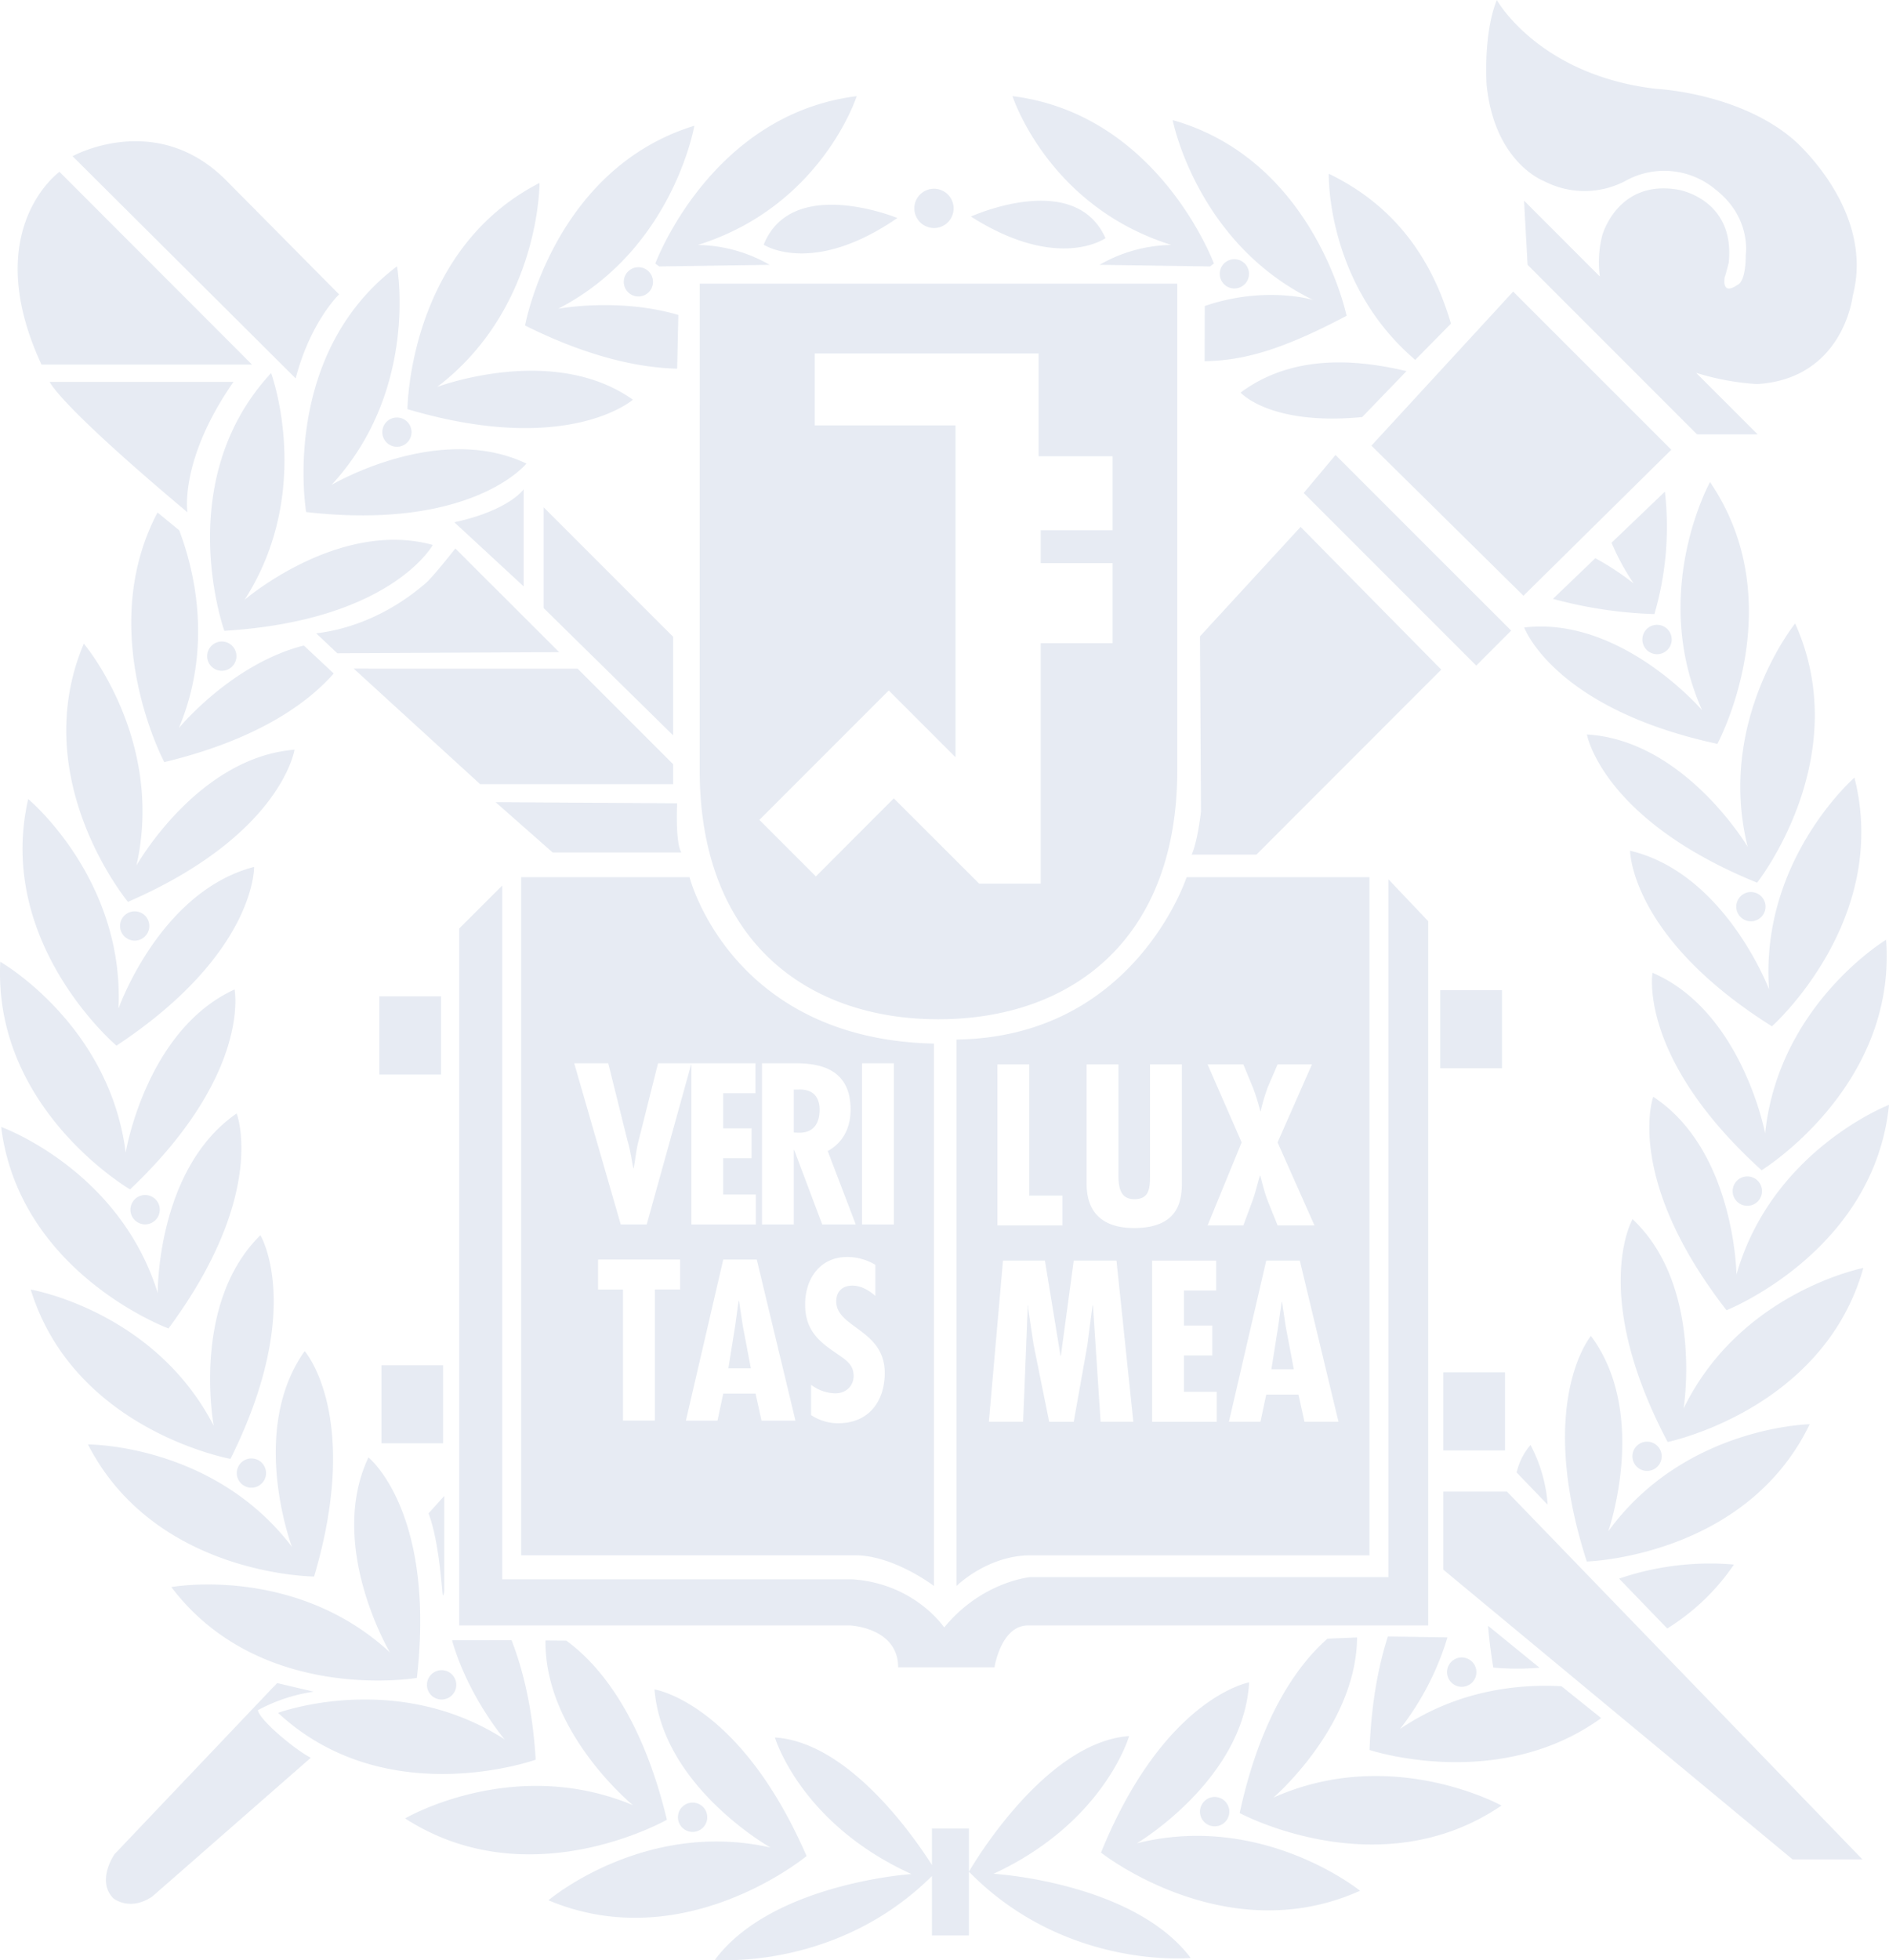 <svg xmlns="http://www.w3.org/2000/svg" xmlns:xlink="http://www.w3.org/1999/xlink" width="623.929" height="647.206" viewBox="0 0 623.929 647.206">
  <defs>
    <clipPath id="clip-path">
      <rect id="사각형_212" data-name="사각형 212" width="623.929" height="647.206" fill="#073382"/>
    </clipPath>
  </defs>
  <g id="그룹_292" data-name="그룹 292" opacity="0.1">
    <g id="그룹_85" data-name="그룹 85" clip-path="url(#clip-path)">
      <path id="패스_248" data-name="패스 248" d="M365.134,78.63C354.962,55.9,320.691,71.5,320.691,71.5c28.822,18.335,44.444,7.134,44.444,7.134m-56.653-3.343A6.486,6.486,0,1,0,302,68.8a6.505,6.505,0,0,0,6.478,6.483m78.443,5.593a49,49,0,0,0-23.747,6.558l36.484.538c.64-.49.64-.49,1.285-.954,0,0-18.181-49.231-66.516-55.272,0,0,11.655,36.393,52.494,49.13m25.613,9.533a4.83,4.83,0,1,0-4.836,4.836,4.816,4.816,0,0,0,4.836-4.836M217.728,87.976l36.489-.538a49.1,49.1,0,0,0-23.757-6.558c40.866-12.737,52.51-49.13,52.51-49.13-48.346,6.041-66.522,55.272-66.522,55.272.645.464.661.464,1.28.954m-11.7,5.086a4.828,4.828,0,1,0,4.82-4.83,4.833,4.833,0,0,0-4.82,4.83m3,38.91c-26.3-18.687-64.645-4.207-64.645-4.207,34.063-25.917,33.813-67.359,33.813-67.359-43.356,22.222-43.612,74.684-43.612,74.684,53.049,15.707,74.444-3.119,74.444-3.119m14.63-10.247.389-17.738c-19.737-5.806-39.7-2.042-39.7-2.042,38.014-19.593,44.988-60.428,44.988-60.428-46.528,14.331-55.912,65.957-55.912,65.957,21.47,10.7,38.2,13.969,50.239,14.251M433.719,99.039s-15.829-4.814-35.791,1.994l-.048,18.229c12.156-.24,24.536-3.162,46.88-15,0,0-10.562-51.337-57.437-64.608,0,0,7.933,40.669,46.4,59.383m-181.48-18.25s16.021,10.583,44.15-8.808c0,0-34.842-14.315-44.15,8.808M496.088,326.935H475.7v25.778h20.388ZM441.12,150.222l-10.514,12.55,56.989,56.989,11.532-11.553Zm110.907-1.727L499.788,96.272l-46.811,50.874L503.195,196.7Zm-425.756-5.811a4.828,4.828,0,1,0,4.83-4.83,4.828,4.828,0,0,0-4.83,4.83m386.665,55.043a144.058,144.058,0,0,0,33.5,5.022,102.423,102.423,0,0,0,3.471-40.418L532.284,179.2a79.489,79.489,0,0,0,7.3,13.435,90.47,90.47,0,0,0-12.657-8.328ZM497.106,453.112H476.734V478.89h20.372ZM467.447,118.819l11.8-11.969c-5-16.917-15.184-37.331-40.349-49.482,0,0-1.04,36.206,28.545,61.451M573.48,299.366a4.828,4.828,0,1,0,4.825-4.836,4.826,4.826,0,0,0-4.825,4.836M509.96,59.783a28.917,28.917,0,0,0,27.511-.379,26.358,26.358,0,0,1,29.244,3.236c11.836,9.25,9.9,21.427,9.9,21.427,0,9.32-2.682,9.97-2.682,9.97-5.646,3.887-4.239-2.692-4.239-2.692.16-.069,1.285-4.58,1.285-4.58C573.193,65.679,554.3,62.64,554.3,62.64,534.256,59.148,529.229,77.7,529.229,77.7a35.415,35.415,0,0,0-.805,13.6L503.381,66.244l1.173,21.193,55.96,55.971h20.031l-20.324-20.313a85.617,85.617,0,0,0,20.137,3.716c28.577-1.759,31.573-29.078,31.573-29.078,7.544-28.561-19.529-51.62-19.529-51.62-18.053-15.525-45.372-16.778-45.372-16.778C508.19,24.824,494.387,0,494.387,0c-4.542,11.3-3.359,28.007-3.359,28.007,2.58,25.751,18.932,31.776,18.932,31.776m70.4,231.655s32.554-41.112,12.566-85.582c0,0-26.05,32.219-15.669,73.757,0,0-20.894-35.236-53.1-37.1,0,0,4.953,28.055,56.2,48.922M547.3,215.991a4.844,4.844,0,1,0-4.836-4.857,4.852,4.852,0,0,0,4.836,4.857m-97.365-78.3,14.63-15.158c-12.444-2.879-35.881-7.016-54.8,7.091,0,0,9.725,11.015,40.173,8.067m117.3,107.916s24.968-46.16-2.421-86.44c0,0-20.063,36.233-2.618,75.329,0,0-26.706-31.1-58.754-27.314,0,0,9.746,26.775,63.792,38.424M396.345,598.156a4.846,4.846,0,1,0,4.836-4.841,4.855,4.855,0,0,0-4.836,4.841m24.259-4.633s27.383-23.517,27.628-52.873l-9.778.4c-8.85,7.757-21.785,24.205-28.988,57.57,0,0,46.2,24.93,86.462-2.469,0,0-36.27-20.079-75.324-2.628m-45.11,15.088s35.263-20.921,37.086-53.129c0,0-28.076,4.942-48.922,56.2,0,0,41.117,32.56,85.555,12.593,0,0-32.2-26.071-73.719-15.664m-47.328,10.061c36.628-16.965,44.769-45.457,44.769-45.457-28.486,2.015-52.9,44.764-52.9,44.764,31.888,32.56,73.25,28.486,73.25,28.486-18.986-25.069-65.114-27.793-65.114-27.793m-20.35-14.944v12.065c-5.566-8.781-27.319-40.562-51.865-42.119,0,0,8.355,28.406,45.1,45.089,0,0-46.1,3.044-64.933,28.316,0,0,40.2,3.6,71.693-27.671v19.625H320.03V603.728ZM476.734,492.49v25.778l115.327,95.643h23.07L497.741,492.49Zm-14.3,78.347a92.534,92.534,0,0,0,15.648-30.208l-19.673-.3c-3.1,9.645-5.475,21.918-6.057,37.465,0,0,42.492,14.1,76.5-10.53l-13.089-10.5c-14.518-.81-34.463,1.328-53.331,14.081M233.6,600.006a4.838,4.838,0,1,0-4.83,4.841,4.843,4.843,0,0,0,4.83-4.841M556.078,465.065s6.643-40.44-16.848-62.528c0,0-14.257,24.658,11.591,73.565,0,0,51.391-10.556,64.629-57.458,0,0-40.669,7.955-59.372,46.422M508.5,550.642l-17-13.851c.357,4.351.906,8.9,1.722,13.8a88.278,88.278,0,0,0,15.28.048m-25.709,6.3a4.846,4.846,0,1,0-4.836-4.836,4.848,4.848,0,0,0,4.836,4.836M78.212,486.381a4.828,4.828,0,1,0,4.836-4.841,4.835,4.835,0,0,0-4.836,4.841M42.965,392.705c40.152-38.089,34.506-66.01,34.506-66.01-29.3,13.414-35.956,53.881-35.956,53.881C36.109,338.116.094,317.563.094,317.563c-2.426,48.72,42.871,75.143,42.871,75.143m.117,6.7a4.846,4.846,0,1,0,4.857-4.841,4.852,4.852,0,0,0-4.857,4.841M112,97.2,74.6,59.452c-23.16-23.15-50.634-7.875-50.634-7.875l73.687,73.357C102.588,106.1,112,97.2,112,97.2M83.234,120.381,19.64,56.733S-6.97,75.82,13.711,120.381ZM55.649,438.621c32.917-44.449,22.515-70.989,22.515-70.989C51.645,385.945,52.1,426.95,52.1,426.95,39.42,386.084.382,372.088.382,372.088c6.067,48.373,55.267,66.532,55.267,66.532M85.165,564.658a55.57,55.57,0,0,1,18.463-6.11L91.52,555.712l-1.173,1.509a13.316,13.316,0,0,1,1.173-1.509L37.8,612.237s-6.115,8.792-.325,14.571c0,0,5.4,4.42,12.876-.672l52.3-45.771c-5.278-2.714-16.848-12.353-17.487-15.707M187.024,541.7l-6.856-.048c-.373,30.4,28.881,54.371,28.881,54.371-39.491-16.528-75.239,4.367-75.239,4.367,40.914,26.439,86.456.437,86.456.437-8.877-36.953-24.413-52.8-33.242-59.127m-110.9-60.017C100.791,432.169,86,407.842,86,407.842,63,430.479,70.6,470.78,70.6,470.78c-19.615-38.046-60.449-45-60.449-45,14.353,46.534,65.973,55.9,65.973,55.9m140.06,76.129c2.591,32.133,38.312,52.2,38.312,52.2-41.746-9.389-73.351,17.408-73.351,17.408,44.9,18.916,85.257-14.6,85.257-14.6-22.062-50.719-50.218-55.011-50.218-55.011M101.127,169.069c54.958,6.227,72.744-16.016,72.744-16.016-29.116-13.83-64.384,7.064-64.384,7.064,29.062-31.424,21.641-72.189,21.641-72.189-38.878,29.377-30,81.141-30,81.141m2.618,351.45c15.712-53.033-3.114-74.423-3.114-74.423-18.666,26.29-4.207,64.624-4.207,64.624-25.927-34.037-67.364-33.8-67.364-33.8,22.238,43.351,74.684,43.6,74.684,43.6M505.525,477.1a20.756,20.756,0,0,0-4.574,9.085l10.237,10.631a50.22,50.22,0,0,0-5.662-19.716M163.7,264.855l18.847,16.613h42.492c-2.047-3.37-1.386-16.24-1.386-16.24Zm105.415-124.4V116.7h73.948v33.941h24.413v24.429H343.744v10.855h23.731v26.45H343.744v79.371H323.4l-28.172-28.151-25.751,25.778-18.66-18.66,42.738-42.748L315.6,250.017V140.454ZM231.1,254.208c0,56.312,35.3,82.324,78.832,82.324,43.6,0,78.917-25.943,78.917-82.324V93.67H231.126s-.027,104.29-.027,160.538m-58.135-92.652s-4.766,6.952-22.9,10.882l22.9,21.172ZM374.651,395.942c5.14,0,5.14-3.881,5.2-7.832V351.434h10.519v38.787c0,5.651-.64,15.248-15.8,15.248-9.8,0-15.664-4.607-15.664-14.555v-39.48h10.519v34.42c0,4.015-.5,10.087,5.22,10.087M401.7,416.228v9.858H391.051v11.575h9.373v9.879h-9.373v11.991h10.828v9.906H380.548V416.228Zm-2.847-64.794h11.815l3.06,7.39a63.316,63.316,0,0,1,2.543,8.109h.117a59.261,59.261,0,0,1,2.41-8.109l3.183-7.39h11.351l-11.351,25.751,12.188,27.425H421.985l-3.386-8.435c-.992-2.692-1.631-5.332-2.325-7.971h-.144c-.784,2.639-1.4,5.278-2.33,7.971l-3.13,8.435H398.856l11.25-27.425Zm32.005,118-1.978-8.973H418.226l-1.9,8.973H405.9l12.327-53.209h11.095l12.78,53.209Zm-67.332,0L361,431.082h-.16l-1.7,13.132-4.494,25.223h-8.109l-5.161-25.5-1.765-11.857v-1h-.139l-1.546,38.355H326.614l4.665-53.209H345.13l5.15,31.408h.117l4.249-31.408h14.123l5.566,53.209Zm-34.1-118h10.514v43.319h10.994v9.858H329.434Zm-13.5-8.205V523.653s10.189-10.125,24.429-10.125H452.326v-223.9h-60.4s-17.141,52.83-76,53.6M270.707,366.4c0-3.812-1.839-6.926-7.112-6.648h-1.408v14.177l1.839.064c4.793,0,6.68-3.22,6.68-7.592m152.754,63.5h-.144l-1.136,8.04-2.245,14.171h7.406l-2.687-14.171ZM140.213,192.869h.048c-1.93,1.487-15.355,13.782-35.817,16.245l6.968,6.579,73.266-.368-22.734-22.712h-.027L150.4,181.086s-8.136,10.391-10.183,11.783M548.843,480.825a4.828,4.828,0,1,0-4.836,4.83,4.819,4.819,0,0,0,4.836-4.83m28.252-82.7a4.849,4.849,0,1,0-4.809-4.868,4.859,4.859,0,0,0,4.809,4.868m-31.04-36s-9.725,26.8,24.205,70.478c0,0,48.773-19.322,53.667-67.807,0,0-38.638,14.87-50.378,56.035,0,0-.523-40.994-27.495-58.706m36.964,12.108s-7.587-40.322-37.193-53.038c0,0-4.98,28.049,36.031,65.189,0,0,44.7-27.516,41.106-76.092,0,0-35.513,21.385-39.944,63.941m-57.543,66.863s-18.309,21.854-1.365,74.471c0,0,52.441-1.466,73.623-45.323,0,0-41.421.752-66.554,35.407,0,0,13.574-38.68-5.7-64.554m58.834-114.42s-14.475-38.35-45.894-45.782c0,0,0,28.513,46.838,57.964,0,0,39.235-34.868,27.255-82.1,0,0-31.248,27.217-28.2,69.913M550.683,537.681a73.315,73.315,0,0,0,22.03-21.113,92.9,92.9,0,0,0-37.929,4.649ZM245.313,437.618l-1.216-8.093h-.144l-1.114,8.093-2.261,14.155H248ZM89.542,123.185C56.39,158.891,74.1,208.277,74.1,208.277c55.208-3.37,68.846-28.353,68.846-28.353-31.083-8.573-62.171,18.127-62.171,18.127,23.144-36,8.765-74.866,8.765-74.866M296.651,550.5h31.824s2.1-13.825,11.095-13.825H471.723V304.148l-13.132-13.825V520.737H340.252s-15.92,1.413-28.39,16.613c0,0-9.655-14.529-30.411-15.9H165.873V292.392l-14.193,14.182v230.1H280.725s15.925.672,15.925,13.825M49.321,305.759a4.833,4.833,0,1,0-4.83,4.809,4.836,4.836,0,0,0,4.83-4.809m-4.265-19.945c9.426-41.719-17.375-73.3-17.375-73.3-18.938,44.9,14.587,85.257,14.587,85.257C93,275.7,97.272,247.533,97.272,247.533c-32.133,2.58-52.217,38.28-52.217,38.28M9.313,263.826c-10.882,47.515,29.153,81.418,29.153,81.418,46.128-30.491,45.451-59.01,45.451-59.01-31.227,8.136-44.79,46.811-44.79,46.811C41.174,290.3,9.313,263.826,9.313,263.826M61.9,169.138s-2.762-17.248,15.216-43.047H16.42s2.57,7.064,45.483,43.047M222.329,258.9v-6.574l-31.563-31.563H116.839L158.585,258.9ZM146.141,525.871c.2,2.2.586-.491.586-.491V493.925l-5.177,5.742c2.948,7.955,3.972,19.359,4.59,26.2m-77.713-309.2a4.833,4.833,0,1,0,4.83-4.857,4.851,4.851,0,0,0-4.83,4.857m77.414,344.466a4.841,4.841,0,1,0-4.82-4.841,4.827,4.827,0,0,0,4.82,4.841m33.733-360.359,42.754,42.018V210.249l-42.754-42.738Zm-33.232,250H125.977v25.751h20.366ZM429.582,173.968l-33.237,36.143.336,57.783s-1.018,9.533-3.066,14.273H414.99l61.046-61.078ZM249.525,351.061v9.9H238.868v11.575h9.378v9.874h-9.378v12h10.78v9.874H228.37V351.146L213.612,404.28h-8.589l-15.371-53.22H200.9l6.361,25.57c.933,3.012,1.29,6.057,1.93,9.08h.117c.57-3.087.81-6.11,1.647-9.224l6.393-25.426Zm13.212,118H251.525l-1.978-8.941H238.889l-1.909,8.941H226.541l12.348-53.2h11.063Zm-11.063-118h10.588c6.691,0,18.687.72,18.687,15.275,0,5.833-2.341,10.85-7.555,13.713l9.261,24.232H271.571l-9.245-24.562h-.139V404.28H251.674Zm33.05,0h10.524v53.22H284.724Zm-7.773,118.856a16.122,16.122,0,0,1-9.053-2.692V457.206a13.479,13.479,0,0,0,7.981,2.836c3.37,0,6.067-2.25,6.067-5.811,0-4.073-3.268-5.63-6.217-7.768-6.089-4.084-9.8-8.013-9.8-15.8,0-8.392,4.852-15.637,13.894-15.637a17.934,17.934,0,0,1,9.309,2.6v10.253c-2.111-1.834-4.708-3.4-7.608-3.4-3.268,0-5.321,1.946-5.321,5.2,0,8.765,16.021,9.256,16.021,23.64,0,9.469-5.39,16.592-15.27,16.592m-52.318-44.151H216.3v43.292H205.78V425.766h-8.248v-9.911h27.1Zm-52.51-136.136v223.9h110.9c12.561.293,25.463,10.125,25.463,10.125V344.572c-67.183-1.466-80.736-54.941-80.736-54.941ZM176.936,581c-1.045-17.04-4.137-29.494-7.971-39.448l-19.663.027c5.332,18.66,17.391,32.73,17.391,32.73-35.977-23.134-74.85-8.765-74.85-8.765C127.545,598.711,176.936,581,176.936,581M110.217,222.363l-9.863-9.229C76.447,219.2,59.072,240.4,59.072,240.4c11.239-26.85,5.172-51.972.117-65.311l-7.16-5.875c-20.75,39.277,2.239,82.415,2.239,82.415,31.867-7.672,48.059-20.244,55.949-29.265M56.593,524.011C86,562.84,137.686,554,137.686,554,143.945,499,121.7,481.2,121.7,481.2c-13.8,29.164,7.091,64.378,7.091,64.378-31.413-29.009-72.194-21.566-72.194-21.566m89.069-195.038H125.3v25.8h20.367Z" transform="translate(0.002)" fill="#073382"/>
    </g>
  </g>
</svg>
